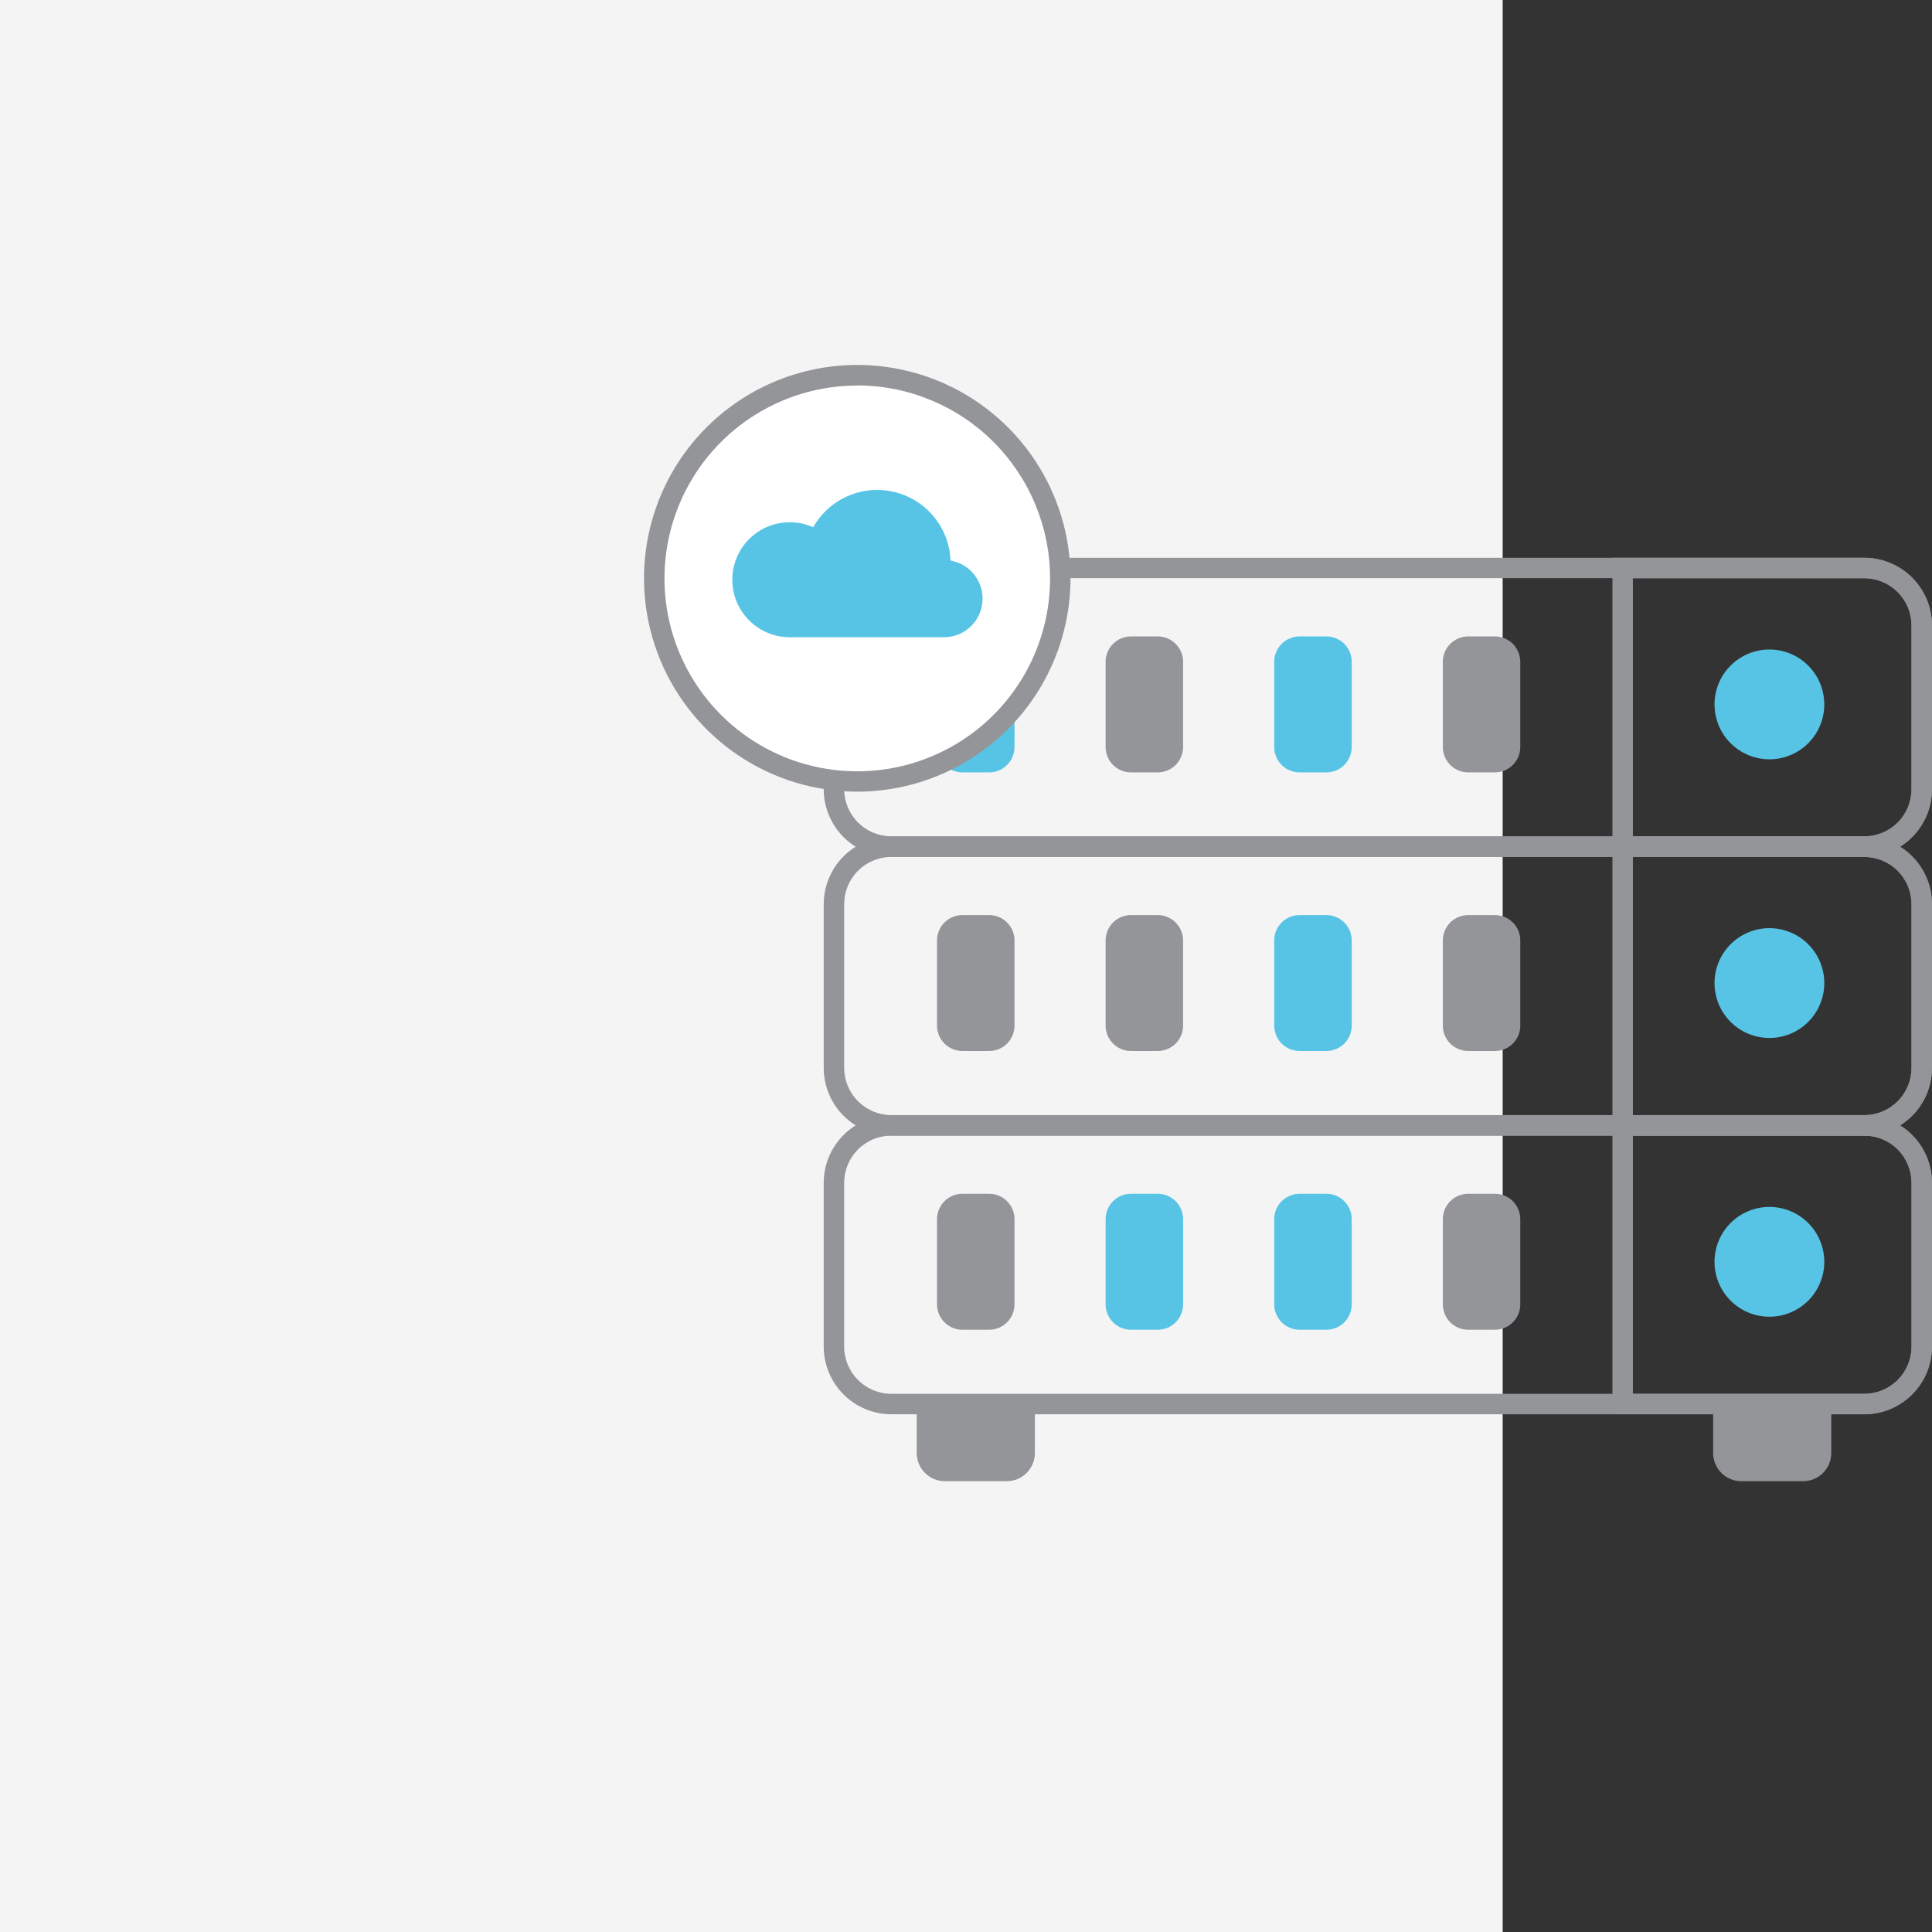 <svg width="90" height="90" viewBox="0 0 90 90" fill="none" xmlns="http://www.w3.org/2000/svg">
<rect x="0" y="0" width="90" height="90" fill="#333333" stroke="none"/>
<rect width="70" height="90" fill="#F4F4F4"/>
<g clip-path="url(#clip0_73_256)">
<path d="M86.851 65.883H75.113V51.949H86.851C87.686 51.949 88.486 52.282 89.077 52.872C89.667 53.463 89.999 54.264 90 55.099V62.731C89.999 63.567 89.667 64.368 89.077 64.959C88.486 65.55 87.686 65.882 86.851 65.883ZM76.067 64.929H86.851C87.433 64.928 87.991 64.696 88.403 64.284C88.814 63.872 89.046 63.314 89.047 62.731V55.101C89.046 54.519 88.815 53.96 88.403 53.548C87.992 53.135 87.434 52.903 86.851 52.902H76.067V64.929Z" fill="#939598"/>
<path d="M44.832 55.611H46.079C46.234 55.611 46.388 55.641 46.531 55.701C46.674 55.76 46.804 55.847 46.914 55.957C47.023 56.067 47.11 56.197 47.17 56.34C47.229 56.484 47.259 56.637 47.259 56.792V60.764C47.259 61.077 47.135 61.377 46.914 61.598C46.692 61.82 46.392 61.944 46.079 61.944H44.832C44.677 61.944 44.523 61.914 44.38 61.854C44.236 61.795 44.106 61.708 43.997 61.599C43.887 61.489 43.8 61.359 43.74 61.215C43.681 61.072 43.651 60.919 43.65 60.764V56.792C43.65 56.479 43.775 56.178 43.996 55.957C44.218 55.735 44.518 55.611 44.832 55.611Z" fill="#939598"/>
<path d="M52.685 55.611H53.933C54.088 55.611 54.241 55.641 54.385 55.701C54.528 55.76 54.658 55.847 54.767 55.957C54.877 56.067 54.964 56.197 55.023 56.34C55.082 56.484 55.113 56.637 55.113 56.792V60.764C55.113 61.077 54.989 61.377 54.767 61.598C54.546 61.82 54.246 61.944 53.933 61.944H52.685C52.53 61.944 52.377 61.914 52.233 61.854C52.09 61.795 51.96 61.708 51.85 61.599C51.74 61.489 51.653 61.359 51.594 61.215C51.535 61.072 51.504 60.919 51.504 60.764V56.792C51.504 56.479 51.628 56.178 51.85 55.957C52.071 55.735 52.372 55.611 52.685 55.611Z" fill="#57C4E5"/>
<path d="M60.54 55.611H61.788C61.943 55.611 62.097 55.641 62.24 55.701C62.383 55.76 62.513 55.847 62.623 55.957C62.732 56.067 62.819 56.197 62.878 56.34C62.938 56.484 62.968 56.637 62.968 56.792V60.764C62.968 61.077 62.844 61.377 62.622 61.598C62.401 61.82 62.101 61.944 61.788 61.944H60.54C60.385 61.944 60.231 61.914 60.088 61.854C59.944 61.795 59.814 61.708 59.705 61.599C59.595 61.489 59.508 61.359 59.449 61.215C59.389 61.072 59.358 60.919 59.358 60.764V56.792C59.358 56.479 59.483 56.178 59.704 55.957C59.926 55.735 60.226 55.611 60.54 55.611Z" fill="#57C4E5"/>
<path d="M68.393 55.611H69.64C69.795 55.611 69.948 55.641 70.092 55.701C70.235 55.76 70.365 55.847 70.475 55.957C70.584 56.067 70.671 56.197 70.73 56.34C70.79 56.484 70.82 56.637 70.82 56.792V60.764C70.82 60.919 70.789 61.072 70.73 61.215C70.671 61.359 70.584 61.489 70.474 61.599C70.365 61.708 70.235 61.795 70.091 61.854C69.948 61.914 69.795 61.944 69.64 61.944H68.393C68.08 61.944 67.78 61.82 67.558 61.598C67.337 61.377 67.213 61.077 67.213 60.764V56.792C67.213 56.637 67.243 56.484 67.302 56.34C67.362 56.197 67.449 56.067 67.558 55.957C67.668 55.847 67.798 55.76 67.941 55.701C68.084 55.641 68.238 55.611 68.393 55.611Z" fill="#939598"/>
<path d="M82.426 56.223C82.932 56.223 83.426 56.373 83.847 56.654C84.267 56.935 84.595 57.334 84.788 57.802C84.982 58.269 85.033 58.784 84.934 59.28C84.835 59.776 84.592 60.232 84.234 60.59C83.877 60.947 83.421 61.191 82.925 61.29C82.429 61.389 81.915 61.338 81.448 61.144C80.98 60.951 80.581 60.623 80.3 60.202C80.019 59.781 79.869 59.287 79.869 58.781C79.869 58.445 79.935 58.112 80.064 57.802C80.192 57.491 80.38 57.209 80.618 56.972C80.855 56.734 81.137 56.546 81.448 56.417C81.758 56.289 82.09 56.223 82.426 56.223Z" fill="#57C4E5"/>
<path d="M86.851 52.903H75.113V38.965H86.851C87.686 38.966 88.486 39.299 89.076 39.889C89.666 40.48 89.998 41.28 90 42.115V49.748C89.999 50.584 89.668 51.386 89.077 51.977C88.487 52.568 87.686 52.901 86.851 52.903ZM76.067 51.949H86.851C87.433 51.947 87.991 51.715 88.402 51.303C88.814 50.892 89.045 50.333 89.046 49.751V42.121C89.045 41.538 88.814 40.98 88.402 40.568C87.991 40.156 87.433 39.924 86.851 39.922H76.067V51.949Z" fill="#939598"/>
<path d="M44.832 42.628H46.079C46.234 42.628 46.388 42.658 46.531 42.718C46.674 42.777 46.804 42.864 46.914 42.974C47.023 43.084 47.11 43.214 47.17 43.357C47.229 43.501 47.259 43.654 47.259 43.809V47.783C47.258 48.096 47.133 48.395 46.912 48.615C46.691 48.835 46.392 48.959 46.079 48.959H44.832C44.519 48.959 44.22 48.836 43.998 48.615C43.777 48.395 43.652 48.096 43.65 47.783V43.809C43.65 43.496 43.775 43.195 43.996 42.974C44.218 42.752 44.518 42.628 44.832 42.628Z" fill="#939598"/>
<path d="M52.685 42.628H53.933C54.088 42.628 54.241 42.658 54.385 42.718C54.528 42.777 54.658 42.864 54.767 42.974C54.877 43.084 54.964 43.214 55.023 43.357C55.082 43.501 55.113 43.654 55.113 43.809V47.783C55.112 48.096 54.987 48.395 54.766 48.615C54.544 48.835 54.245 48.959 53.933 48.959H52.685C52.373 48.959 52.073 48.836 51.852 48.615C51.63 48.395 51.505 48.096 51.504 47.783V43.809C51.504 43.496 51.628 43.195 51.85 42.974C52.071 42.752 52.372 42.628 52.685 42.628Z" fill="#939598"/>
<path d="M60.54 42.628H61.788C61.943 42.628 62.097 42.658 62.24 42.718C62.383 42.777 62.513 42.864 62.623 42.974C62.732 43.084 62.819 43.214 62.878 43.357C62.938 43.501 62.968 43.654 62.968 43.809V47.783C62.967 48.096 62.842 48.395 62.621 48.615C62.4 48.835 62.1 48.959 61.788 48.959H60.54C60.227 48.959 59.928 48.836 59.706 48.615C59.485 48.395 59.36 48.096 59.358 47.783V43.809C59.358 43.496 59.483 43.195 59.704 42.974C59.926 42.752 60.226 42.628 60.54 42.628Z" fill="#57C4E5"/>
<path d="M68.393 42.628H69.641C69.796 42.628 69.949 42.658 70.092 42.718C70.236 42.777 70.366 42.864 70.475 42.974C70.585 43.084 70.672 43.214 70.731 43.357C70.79 43.501 70.821 43.654 70.82 43.809V47.783C70.819 48.096 70.695 48.395 70.474 48.615C70.252 48.836 69.953 48.959 69.641 48.959H68.393C68.081 48.959 67.782 48.836 67.56 48.615C67.339 48.395 67.214 48.096 67.213 47.783V43.809C67.213 43.654 67.243 43.501 67.303 43.357C67.362 43.214 67.449 43.084 67.558 42.974C67.668 42.864 67.798 42.777 67.942 42.718C68.085 42.658 68.238 42.628 68.393 42.628Z" fill="#939598"/>
<path d="M82.426 43.237C82.932 43.237 83.426 43.387 83.847 43.668C84.267 43.949 84.595 44.349 84.788 44.816C84.982 45.284 85.033 45.798 84.934 46.294C84.835 46.791 84.592 47.246 84.234 47.604C83.877 47.962 83.421 48.206 82.925 48.304C82.429 48.403 81.915 48.352 81.448 48.159C80.98 47.965 80.581 47.637 80.3 47.217C80.019 46.796 79.869 46.301 79.869 45.795C79.869 45.459 79.935 45.127 80.064 44.816C80.192 44.506 80.38 44.224 80.618 43.986C80.855 43.749 81.137 43.56 81.448 43.432C81.758 43.303 82.09 43.237 82.426 43.237Z" fill="#57C4E5"/>
<path d="M86.851 39.92H75.113V25.983H86.851C87.686 25.985 88.486 26.317 89.076 26.908C89.666 27.498 89.998 28.299 90 29.134V36.765C90 37.601 89.668 38.403 89.078 38.995C88.487 39.586 87.686 39.919 86.851 39.92ZM76.067 38.965H86.851C87.433 38.965 87.991 38.733 88.402 38.321C88.814 37.909 89.045 37.35 89.046 36.768V29.138C89.045 28.555 88.814 27.997 88.402 27.585C87.991 27.173 87.433 26.941 86.851 26.94H76.067V38.965Z" fill="#939598"/>
<path d="M44.832 29.647H46.079C46.234 29.647 46.388 29.678 46.531 29.737C46.674 29.797 46.804 29.884 46.914 29.994C47.023 30.103 47.11 30.234 47.17 30.377C47.229 30.52 47.259 30.674 47.259 30.829V34.8C47.259 35.113 47.135 35.413 46.914 35.635C46.692 35.856 46.392 35.981 46.079 35.981H44.832C44.677 35.981 44.523 35.95 44.38 35.891C44.236 35.832 44.106 35.745 43.997 35.635C43.887 35.526 43.8 35.395 43.74 35.252C43.681 35.109 43.651 34.955 43.65 34.8V30.829C43.65 30.516 43.775 30.215 43.996 29.993C44.218 29.772 44.518 29.647 44.832 29.647Z" fill="#57C4E5"/>
<path d="M52.685 29.647H53.933C54.088 29.647 54.241 29.678 54.385 29.737C54.528 29.797 54.658 29.884 54.767 29.994C54.877 30.103 54.964 30.234 55.023 30.377C55.082 30.52 55.113 30.674 55.113 30.829V34.8C55.113 35.113 54.989 35.413 54.767 35.635C54.546 35.856 54.246 35.981 53.933 35.981H52.685C52.53 35.981 52.377 35.95 52.233 35.891C52.09 35.832 51.96 35.745 51.85 35.635C51.74 35.526 51.653 35.395 51.594 35.252C51.535 35.109 51.504 34.955 51.504 34.8V30.829C51.504 30.516 51.628 30.215 51.85 29.993C52.071 29.772 52.372 29.647 52.685 29.647Z" fill="#939598"/>
<path d="M60.54 29.647H61.788C61.943 29.647 62.097 29.678 62.24 29.737C62.383 29.797 62.513 29.884 62.623 29.994C62.732 30.103 62.819 30.234 62.878 30.377C62.938 30.52 62.968 30.674 62.968 30.829V34.8C62.968 34.955 62.937 35.109 62.878 35.252C62.819 35.395 62.732 35.525 62.622 35.635C62.513 35.745 62.383 35.831 62.24 35.891C62.096 35.95 61.943 35.981 61.788 35.981H60.54C60.385 35.981 60.231 35.95 60.088 35.891C59.944 35.832 59.814 35.745 59.705 35.635C59.595 35.526 59.508 35.395 59.449 35.252C59.389 35.109 59.358 34.955 59.358 34.8V30.829C59.358 30.516 59.483 30.215 59.704 29.993C59.926 29.772 60.226 29.647 60.54 29.647Z" fill="#57C4E5"/>
<path d="M68.393 29.647H69.64C69.795 29.647 69.948 29.678 70.092 29.737C70.235 29.797 70.365 29.884 70.475 29.993C70.584 30.103 70.671 30.233 70.73 30.377C70.79 30.52 70.82 30.674 70.82 30.829V34.8C70.82 34.955 70.789 35.109 70.73 35.252C70.671 35.395 70.584 35.525 70.474 35.635C70.365 35.745 70.235 35.832 70.091 35.891C69.948 35.95 69.795 35.981 69.64 35.981H68.393C68.08 35.981 67.78 35.856 67.558 35.635C67.337 35.413 67.213 35.113 67.213 34.8V30.829C67.213 30.674 67.243 30.52 67.302 30.377C67.362 30.234 67.449 30.103 67.558 29.994C67.668 29.884 67.798 29.797 67.941 29.737C68.084 29.678 68.238 29.647 68.393 29.647Z" fill="#939598"/>
<path d="M82.426 30.256C82.932 30.256 83.426 30.406 83.847 30.687C84.267 30.968 84.595 31.368 84.788 31.835C84.982 32.303 85.033 32.817 84.934 33.313C84.835 33.81 84.592 34.265 84.234 34.623C83.877 34.981 83.421 35.225 82.925 35.323C82.429 35.422 81.915 35.371 81.448 35.178C80.98 34.984 80.581 34.656 80.3 34.236C80.019 33.815 79.869 33.32 79.869 32.814C79.869 32.478 79.935 32.146 80.064 31.835C80.192 31.525 80.38 31.243 80.618 31.005C80.855 30.768 81.137 30.579 81.448 30.451C81.758 30.322 82.09 30.256 82.426 30.256Z" fill="#57C4E5"/>
<path d="M46.901 69H44.014C43.842 69 43.671 68.966 43.513 68.9C43.353 68.834 43.209 68.737 43.087 68.616C42.966 68.494 42.869 68.349 42.804 68.19C42.738 68.031 42.704 67.861 42.704 67.688V65.41H48.209V67.688C48.209 68.035 48.071 68.368 47.826 68.614C47.582 68.86 47.249 68.999 46.903 69" fill="#939598"/>
<path d="M83.997 69H81.116C80.944 69 80.773 68.966 80.614 68.9C80.455 68.835 80.31 68.738 80.189 68.616C80.067 68.494 79.97 68.35 79.904 68.19C79.838 68.031 79.805 67.861 79.805 67.688V65.41H85.308V67.688C85.308 68.036 85.17 68.37 84.924 68.616C84.678 68.862 84.345 69 83.997 69Z" fill="#939598"/>
<path d="M86.85 65.882H41.521C40.686 65.881 39.886 65.549 39.295 64.959C38.705 64.368 38.373 63.567 38.372 62.731V55.1C38.373 54.265 38.705 53.464 39.295 52.873C39.886 52.282 40.686 51.95 41.521 51.949H86.849C87.684 51.95 88.485 52.283 89.075 52.873C89.665 53.464 89.997 54.265 89.998 55.1V62.731C89.997 63.567 89.665 64.368 89.075 64.959C88.484 65.549 87.684 65.881 86.849 65.882M41.521 52.902C40.938 52.903 40.38 53.134 39.968 53.546C39.557 53.958 39.325 54.517 39.324 55.099V62.731C39.325 63.314 39.557 63.872 39.968 64.284C40.38 64.696 40.938 64.928 41.521 64.929H86.849C87.431 64.928 87.99 64.697 88.401 64.285C88.813 63.873 89.045 63.314 89.046 62.731V55.099C89.045 54.517 88.813 53.958 88.402 53.546C87.99 53.134 87.432 52.903 86.849 52.902H41.521Z" fill="#939598"/>
<path d="M86.85 52.902H41.521C40.687 52.9 39.886 52.568 39.296 51.977C38.706 51.387 38.373 50.586 38.372 49.751V42.12C38.373 41.284 38.705 40.483 39.295 39.892C39.886 39.302 40.686 38.969 41.521 38.969H86.849C87.684 38.97 88.485 39.302 89.075 39.893C89.665 40.483 89.997 41.284 89.998 42.12V49.751C89.996 50.586 89.664 51.387 89.074 51.977C88.484 52.568 87.683 52.9 86.849 52.902M41.521 39.919C40.939 39.92 40.381 40.152 39.969 40.564C39.557 40.976 39.326 41.534 39.325 42.117V49.747C39.326 50.33 39.557 50.888 39.969 51.3C40.381 51.712 40.939 51.944 41.521 51.945H86.849C87.432 51.944 87.99 51.712 88.402 51.3C88.813 50.888 89.045 50.33 89.046 49.747V42.117C89.045 41.534 88.813 40.976 88.402 40.564C87.99 40.152 87.432 39.92 86.849 39.919H41.521Z" fill="#939598"/>
<path d="M86.85 39.919H41.521C40.686 39.917 39.886 39.585 39.296 38.995C38.705 38.404 38.373 37.603 38.372 36.768V29.136C38.373 28.301 38.705 27.5 39.296 26.91C39.886 26.319 40.686 25.987 41.521 25.986H86.849C87.684 25.987 88.484 26.319 89.075 26.91C89.665 27.5 89.997 28.301 89.998 29.136V36.768C89.997 37.603 89.665 38.403 89.075 38.994C88.485 39.585 87.685 39.917 86.85 39.919ZM41.521 26.933C40.939 26.934 40.381 27.166 39.969 27.578C39.557 27.99 39.326 28.549 39.325 29.131V36.761C39.326 37.344 39.557 37.902 39.969 38.314C40.381 38.726 40.939 38.958 41.521 38.959H86.849C87.432 38.958 87.99 38.726 88.402 38.314C88.813 37.902 89.045 37.344 89.046 36.761V29.134C89.046 28.551 88.814 27.992 88.403 27.579C87.991 27.167 87.433 26.934 86.85 26.933H41.521Z" fill="#939598"/>
<path d="M39.941 17.477C41.812 17.477 43.641 18.032 45.197 19.071C46.752 20.111 47.965 21.589 48.681 23.318C49.397 25.047 49.584 26.95 49.219 28.786C48.854 30.622 47.953 32.308 46.63 33.632C45.307 34.955 43.622 35.856 41.787 36.221C39.952 36.587 38.05 36.399 36.322 35.683C34.594 34.966 33.117 33.753 32.077 32.197C31.038 30.641 30.483 28.811 30.483 26.939C30.483 25.697 30.728 24.466 31.203 23.318C31.678 22.17 32.375 21.127 33.253 20.248C34.132 19.369 35.174 18.672 36.322 18.197C37.469 17.721 38.699 17.477 39.941 17.477Z" fill="white"/>
<path d="M39.941 36.879C37.976 36.88 36.055 36.298 34.421 35.207C32.786 34.116 31.512 32.565 30.759 30.749C30.006 28.933 29.808 26.935 30.19 25.007C30.572 23.078 31.517 21.307 32.905 19.916C34.294 18.525 36.063 17.577 37.99 17.192C39.917 16.808 41.915 17.003 43.73 17.754C45.546 18.505 47.099 19.778 48.191 21.412C49.284 23.046 49.868 24.967 49.869 26.933V26.94C49.866 29.574 48.819 32.099 46.958 33.962C45.097 35.825 42.574 36.874 39.941 36.879ZM39.941 17.96C38.165 17.959 36.428 18.484 34.95 19.471C33.473 20.457 32.321 21.86 31.64 23.501C30.959 25.142 30.78 26.949 31.125 28.692C31.471 30.436 32.325 32.037 33.58 33.295C34.835 34.552 36.435 35.409 38.177 35.757C39.919 36.105 41.725 35.928 43.367 35.249C45.008 34.571 46.412 33.42 47.4 31.943C48.388 30.466 48.916 28.729 48.917 26.952V26.94C48.914 24.559 47.968 22.276 46.285 20.591C44.603 18.907 42.321 17.959 39.941 17.954V17.96Z" fill="#939598"/>
<path d="M44.281 26.113C44.251 25.369 43.98 24.654 43.509 24.078C43.037 23.502 42.39 23.095 41.667 22.92C40.943 22.744 40.182 22.809 39.499 23.106C38.816 23.402 38.248 23.913 37.882 24.561C37.517 24.398 37.122 24.319 36.723 24.329C36.325 24.339 35.934 24.438 35.578 24.619C35.223 24.799 34.912 25.057 34.669 25.373C34.426 25.689 34.257 26.055 34.173 26.445C34.089 26.835 34.094 27.238 34.186 27.626C34.278 28.014 34.456 28.377 34.706 28.687C34.956 28.998 35.272 29.249 35.631 29.421C35.991 29.594 36.384 29.684 36.783 29.685H43.977C44.427 29.685 44.861 29.515 45.192 29.21C45.524 28.906 45.729 28.487 45.767 28.039C45.805 27.59 45.673 27.143 45.398 26.786C45.123 26.43 44.724 26.19 44.281 26.113Z" fill="#57C4E5"/>
</g>
<defs>
<clipPath id="clip0_73_256">
<rect width="60" height="52" fill="white" transform="translate(30 17)"/>
</clipPath>
</defs>
</svg>
